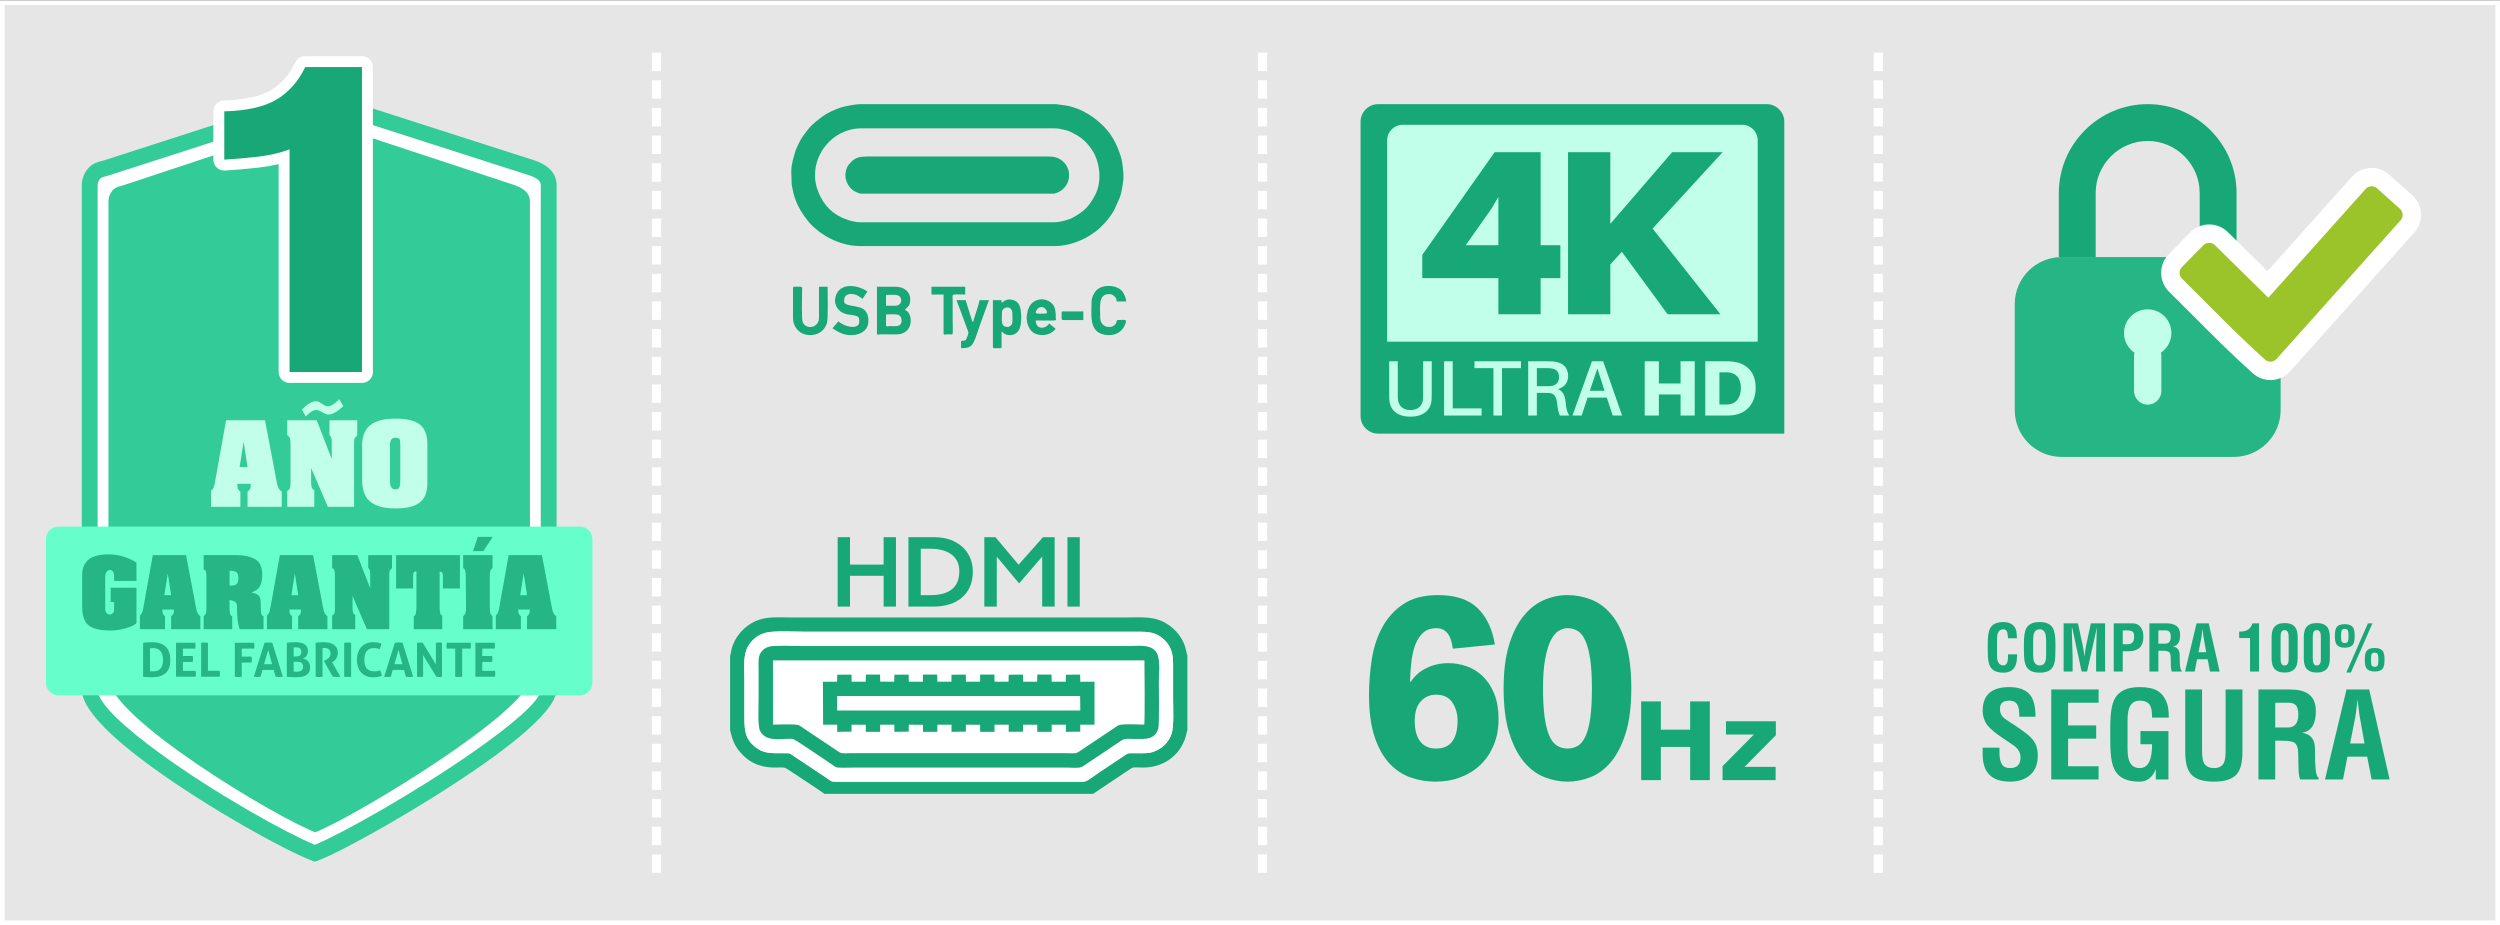 <svg xmlns="http://www.w3.org/2000/svg" xmlns:xlink="http://www.w3.org/1999/xlink" xmlns:xodm="http://www.corel.com/coreldraw/odm/2003" xml:space="preserve" width="543px" height="201px" style="shape-rendering:geometricPrecision; text-rendering:geometricPrecision; image-rendering:optimizeQuality; fill-rule:evenodd; clip-rule:evenodd" viewBox="0 0 549.464 203.219"><rect x="0" y="0" width="549.464" height="203.219" fill="#333333" stroke="none"/> <defs> <style type="text/css"> .str0 {stroke:white;stroke-width:1.012;stroke-miterlimit:22.926} .str1 {stroke:white;stroke-width:4.797;stroke-linecap:round;stroke-linejoin:round;stroke-miterlimit:22.926} .fil15 {fill:none;fill-rule:nonzero} .fil8 {fill:#18A878} .fil13 {fill:#26B585} .fil3 {fill:#33CC99} .fil5 {fill:#66FFCC} .fil14 {fill:#9AC42A} .fil11 {fill:#C2FFEB} .fil0 {fill:#E6E6E6} .fil1 {fill:white} .fil9 {fill:white} .fil10 {fill:#18A878;fill-rule:nonzero} .fil6 {fill:#26B585;fill-rule:nonzero} .fil2 {fill:#33CC99;fill-rule:nonzero} .fil4 {fill:#C2FFEB;fill-rule:nonzero} .fil12 {fill:#C2FFEB;fill-rule:nonzero} .fil7 {fill:white;fill-rule:nonzero} </style> </defs> <g id="Capa_x0020_1">  <g id="_3080773585824"> <polygon class="fil0 str0" points="0.506,0.506 548.957,0.506 548.957,202.713 0.506,202.713 "></polygon> <path class="fil1" d="M23.585 36.751l46.445 -14.983 46.694 14.983c2.027,0.65 3.871,1.741 3.871,3.87 0,36.956 0,73.912 0,110.869 0,7.763 -42.455,32.656 -51.392,35.964 -9.591,-3.576 -49.489,-26.829 -49.489,-35.964l0 -110.869c0,-1.064 0.436,-2.032 1.137,-2.733 0.702,-0.702 1.721,-0.811 2.734,-1.137z"></path> <path class="fil2" d="M23.053 35.095l46.975 -15.153 47.228 15.153c1.209,0.388 2.385,0.926 3.301,1.722 1.083,0.94 1.782,2.169 1.782,3.804l0 110.869c0,3.777 -7.15,10.105 -16.321,16.522 -13.19,9.231 -30.778,19.064 -36.216,21.077l-0.596 0.22 -0.61 -0.227c-5.858,-2.184 -22.764,-11.536 -35.285,-20.635 -8.663,-6.295 -15.341,-12.653 -15.341,-16.957l0 -110.869c0,-0.753 0.154,-1.477 0.431,-2.144 0.287,-0.69 0.704,-1.309 1.217,-1.822 0.856,-0.857 1.79,-1.108 2.777,-1.375 0.252,-0.068 0.51,-0.137 0.658,-0.185zm46.978 -11.5l-45.915 14.811c-0.348,0.112 -0.586,0.177 -0.821,0.24 -0.518,0.14 -1.008,0.272 -1.211,0.475 -0.201,0.201 -0.362,0.436 -0.468,0.692 -0.102,0.244 -0.158,0.517 -0.158,0.808l0 110.869c0,2.992 6.049,8.434 13.897,14.137 11.893,8.643 27.681,17.469 33.842,19.96 5.869,-2.389 22.316,-11.663 34.832,-20.422 8.328,-5.828 14.822,-11.23 14.822,-13.675l0 -110.869c0,-0.493 -0.224,-0.875 -0.569,-1.175 -0.512,-0.444 -1.272,-0.778 -2.089,-1.04l-46.162 -14.811z"></path> <path class="fil3" d="M27.389 40.54l42.651 -14.145 42.88 14.145c1.862,0.614 3.555,1.645 3.555,3.655 0,34.892 0,69.784 0,104.677 0,7.33 -38.988,30.833 -47.195,33.955 -8.807,-3.375 -45.446,-25.33 -45.446,-33.955l0 -104.677c0,-1.005 0.4,-1.919 1.045,-2.581 0.644,-0.663 1.579,-0.765 2.51,-1.074z"></path> <path class="fil4" d="M58.243 92.278l2.621 13.799c0.158,0.924 0.514,1.559 1.061,1.903l0 3.327 -7.515 0 0 -3.323c0.226,-0.166 0.388,-0.336 0.488,-0.507 0.104,-0.166 0.162,-0.339 0.185,-0.517 0.022,-0.178 0.033,-0.414 0.033,-0.71l-2.968 0c0,0.433 0.037,0.769 0.114,1.013 0.075,0.241 0.267,0.481 0.57,0.721l0 3.323 -6.454 0 0 -3.486c0.266,-0.281 0.458,-0.543 0.57,-0.78 0.11,-0.24 0.21,-0.621 0.295,-1.149l2.447 -13.614 8.553 0zm-3.833 10.291l-0.865 -5.589 -0.887 5.589 1.752 0zm8.727 -10.291l6.476 0 3.308 8.557 0 -3.326c0,-0.647 -0.026,-1.087 -0.081,-1.316 -0.056,-0.226 -0.196,-0.429 -0.429,-0.61l0 -3.305 6.106 0 0 3.305c-0.218,0.207 -0.373,0.381 -0.462,0.518 -0.089,0.136 -0.152,0.277 -0.185,0.417 -0.033,0.141 -0.048,0.311 -0.048,0.503l0 0.488 0 13.798 -5.759 0 -3.689 -8.564 0 2.975c0,0.551 0.038,0.965 0.115,1.246 0.074,0.281 0.27,0.51 0.588,0.684l0 3.659 -5.94 0 0 -3.489c0.288,-0.163 0.477,-0.356 0.562,-0.573 0.085,-0.215 0.136,-0.511 0.152,-0.888l0 -0.639 0 -8.025c0,-0.735 -0.045,-1.234 -0.13,-1.489 -0.089,-0.255 -0.281,-0.462 -0.584,-0.621l0 -3.305zm3.212 -2.369c0.658,-0.65 1.235,-1.112 1.73,-1.389 0.495,-0.274 0.928,-0.411 1.294,-0.411 0.269,0 0.51,0.052 0.72,0.152 0.215,0.103 0.458,0.244 0.729,0.425 0.269,0.181 0.488,0.31 0.65,0.391 0.163,0.078 0.358,0.119 0.591,0.119 0.67,0 1.505,-0.518 2.503,-1.553l0.887 1.527c-1.286,1.231 -2.358,1.845 -3.22,1.845 -0.243,0 -0.465,-0.041 -0.665,-0.119 -0.2,-0.081 -0.436,-0.203 -0.717,-0.37 -0.277,-0.166 -0.514,-0.292 -0.713,-0.38 -0.2,-0.085 -0.403,-0.13 -0.614,-0.13 -0.628,0 -1.404,0.473 -2.329,1.42l-0.846 -1.527zm13.247 15.635c0,1.357 0.252,2.488 0.754,3.39 0.503,0.902 1.294,1.582 2.373,2.04 1.08,0.458 2.484,0.687 4.218,0.687 1.301,0 2.398,-0.118 3.293,-0.358 0.894,-0.237 1.615,-0.588 2.155,-1.053 0.543,-0.466 0.935,-1.042 1.175,-1.727 0.244,-0.687 0.366,-1.504 0.366,-2.45l0 -8.56c0,-1.952 -0.539,-3.372 -1.615,-4.259 -1.076,-0.887 -2.868,-1.33 -5.374,-1.33 -1.257,0 -2.347,0.118 -3.275,0.358 -0.928,0.237 -1.689,0.595 -2.281,1.072 -0.591,0.477 -1.038,1.076 -1.338,1.796 -0.299,0.722 -0.451,1.571 -0.451,2.543l0 7.851zm8.383 0.174c0,0.58 -0.074,1.016 -0.218,1.312 -0.144,0.296 -0.417,0.444 -0.82,0.444 -0.462,0 -0.78,-0.163 -0.958,-0.488 -0.177,-0.326 -0.266,-0.747 -0.266,-1.268l0 -8.025c0,-0.532 0.096,-0.931 0.292,-1.19 0.196,-0.258 0.507,-0.388 0.932,-0.388 0.476,0 0.769,0.107 0.876,0.329 0.107,0.222 0.162,0.636 0.162,1.249l0 8.025z"></path> <path class="fil5" d="M12.847 115.657l114.615 0c1.511,0 2.746,1.235 2.746,2.747l0 31.588c0,1.51 -1.235,2.746 -2.746,2.746l-114.615 0c-1.511,0 -2.746,-1.236 -2.746,-2.746l0 -31.588c0,-1.512 1.235,-2.747 2.746,-2.747z"></path> <path class="fil6" d="M18.05 133.114l0 -6.712c0,-1.172 0.246,-2.098 0.739,-2.781 0.493,-0.683 1.173,-1.163 2.032,-1.444 0.86,-0.282 1.871,-0.421 3.031,-0.421 0.338,0 0.597,0.006 0.777,0.019 1.956,0.149 3.745,0.743 5.366,1.786l0 4.032 -4.914 0 0 -1.036c0,-0.449 -0.088,-0.794 -0.269,-1.031 -0.177,-0.237 -0.398,-0.357 -0.657,-0.357 -0.262,0 -0.502,0.14 -0.711,0.417 -0.208,0.279 -0.316,0.651 -0.316,1.119l0 7.019c0,0.395 0.101,0.702 0.303,0.92 0.2,0.218 0.437,0.328 0.708,0.328 0.253,0 0.471,-0.098 0.661,-0.297 0.186,-0.196 0.281,-0.464 0.281,-0.806l0 -1.646 -0.758 0 0 -3.128 5.672 0 0 7.757c-0.234,0.279 -0.679,0.544 -1.333,0.803 -0.655,0.259 -1.375,0.465 -2.168,0.617 -0.793,0.151 -1.517,0.227 -2.171,0.227 -1.621,0 -2.889,-0.183 -3.799,-0.547 -0.91,-0.363 -1.549,-0.935 -1.918,-1.713 -0.37,-0.777 -0.556,-1.82 -0.556,-3.125zm22.845 -11.187l2.241 11.797c0.135,0.79 0.439,1.333 0.906,1.628l0 2.844 -6.424 0 0 -2.841c0.192,-0.143 0.332,-0.288 0.417,-0.433 0.088,-0.142 0.139,-0.291 0.158,-0.443 0.019,-0.151 0.028,-0.354 0.028,-0.606l-2.537 0c0,0.369 0.031,0.657 0.097,0.866 0.064,0.205 0.228,0.41 0.487,0.616l0 2.841 -5.518 0 0 -2.98c0.228,-0.24 0.392,-0.465 0.487,-0.667 0.095,-0.205 0.18,-0.531 0.253,-0.983l2.092 -11.639 7.313 0zm-3.277 8.798l-0.74 -4.778 -0.758 4.778 1.498 0zm7.142 -8.798l7.477 0c1.355,0 2.591,0.272 3.713,0.816 1.122,0.543 1.682,1.712 1.682,3.507 0,0.86 -0.102,1.546 -0.307,2.061 -0.202,0.515 -0.468,0.904 -0.797,1.163 -0.325,0.259 -0.755,0.48 -1.286,0.667 0.636,0.104 1.1,0.265 1.397,0.486 0.297,0.218 0.487,0.506 0.566,0.86 0.082,0.357 0.12,0.884 0.12,1.589l0 0.797c0,0.395 0.035,0.708 0.098,0.938 0.066,0.231 0.231,0.411 0.496,0.541l0 2.844 -5.236 0c-0.241,-0.674 -0.399,-1.375 -0.478,-2.102 -0.075,-0.727 -0.117,-1.668 -0.117,-2.825 0,-0.531 -0.136,-0.885 -0.413,-1.068 -0.279,-0.184 -0.683,-0.326 -1.217,-0.43l0 1.953c0,0.446 0.035,0.809 0.104,1.097 0.067,0.287 0.228,0.464 0.48,0.534l0 2.841 -6.282 0 0 -2.844c0.205,-0.149 0.347,-0.31 0.43,-0.49 0.085,-0.18 0.136,-0.373 0.155,-0.578 0.019,-0.209 0.028,-0.497 0.028,-0.867l0 -6.715c0,-0.433 -0.025,-0.758 -0.07,-0.983 -0.047,-0.221 -0.113,-0.376 -0.202,-0.461 -0.085,-0.086 -0.199,-0.155 -0.341,-0.206l0 -3.125zm5.698 3.432l0 3.283c0.433,0 0.784,-0.034 1.049,-0.097 0.265,-0.067 0.48,-0.219 0.644,-0.459 0.162,-0.243 0.244,-0.606 0.244,-1.096 -0.006,-0.667 -0.152,-1.106 -0.433,-1.315 -0.285,-0.212 -0.787,-0.316 -1.504,-0.316zm18.361 -3.432l2.24 11.797c0.136,0.79 0.44,1.333 0.907,1.628l0 2.844 -6.424 0 0 -2.841c0.192,-0.143 0.332,-0.288 0.417,-0.433 0.088,-0.142 0.139,-0.291 0.158,-0.443 0.019,-0.151 0.028,-0.354 0.028,-0.606l-2.538 0c0,0.369 0.032,0.657 0.098,0.866 0.064,0.205 0.228,0.41 0.487,0.616l0 2.841 -5.518 0 0 -2.98c0.228,-0.24 0.392,-0.465 0.487,-0.667 0.095,-0.205 0.18,-0.531 0.253,-0.983l2.092 -11.639 7.313 0zm-3.277 8.798l-0.74 -4.778 -0.758 4.778 1.498 0zm7.461 -8.798l5.537 0 2.828 7.316 0 -2.844c0,-0.553 -0.022,-0.929 -0.069,-1.125 -0.048,-0.193 -0.168,-0.367 -0.367,-0.522l0 -2.825 5.22 0 0 2.825c-0.186,0.177 -0.318,0.325 -0.395,0.443 -0.075,0.116 -0.129,0.236 -0.157,0.357 -0.029,0.12 -0.041,0.265 -0.041,0.429l0 0.418 0 11.797 -4.924 0 -3.154 -7.322 0 2.543c0,0.472 0.032,0.825 0.098,1.065 0.063,0.241 0.231,0.437 0.502,0.585l0 3.129 -5.078 0 0 -2.984c0.246,-0.139 0.408,-0.303 0.48,-0.489 0.073,-0.184 0.117,-0.437 0.13,-0.759l0 -0.547 0 -6.86c0,-0.629 -0.038,-1.056 -0.111,-1.274 -0.076,-0.218 -0.24,-0.395 -0.499,-0.531l0 -2.825zm14.05 0l14.032 0 0 7.316 -3.736 0 0 -2.841c0,-0.231 -0.044,-0.421 -0.129,-0.572 -0.085,-0.149 -0.288,-0.256 -0.6,-0.319l0 8.055c0,0.97 0.192,1.52 0.581,1.65l0 2.98 -6.264 0 0 -2.841c0.228,-0.051 0.383,-0.278 0.468,-0.683 0.082,-0.404 0.123,-0.822 0.123,-1.255l0 -7.906c-0.325,0 -0.531,0.094 -0.613,0.278 -0.085,0.186 -0.126,0.442 -0.126,0.768l0 2.686 -3.736 0 0 -7.316zm14.749 0l6.447 0 0 2.825c-0.259,0.196 -0.423,0.42 -0.49,0.67 -0.069,0.25 -0.101,0.575 -0.101,0.977l0 7.167c0,0.376 0.016,0.67 0.051,0.879 0.031,0.211 0.085,0.366 0.151,0.467 0.07,0.105 0.199,0.25 0.389,0.44l0 2.844 -6.447 0 0 -2.844c0.421,-0.313 0.632,-0.857 0.632,-1.628l-0.075 -7.363c0,-0.351 -0.035,-0.673 -0.102,-0.967 -0.069,-0.291 -0.221,-0.506 -0.455,-0.642l0 -2.825zm6.504 -4.017l-3.284 0 -1.049 3.129 2.244 0 2.089 -3.129zm10.805 4.017l2.24 11.797c0.136,0.79 0.44,1.333 0.907,1.628l0 2.844 -6.424 0 0 -2.841c0.192,-0.143 0.331,-0.288 0.417,-0.433 0.088,-0.142 0.139,-0.291 0.158,-0.443 0.018,-0.151 0.028,-0.354 0.028,-0.606l-2.537 0c0,0.369 0.031,0.657 0.097,0.866 0.064,0.205 0.228,0.41 0.487,0.616l0 2.841 -5.518 0 0 -2.98c0.228,-0.24 0.392,-0.465 0.487,-0.667 0.095,-0.205 0.18,-0.531 0.253,-0.983l2.092 -11.639 7.313 0zm-3.277 8.798l-0.74 -4.778 -0.759 4.778 1.499 0z"></path> <path class="fil6" d="M31.451 141.183c0.29,-0.034 0.595,-0.064 0.914,-0.088 0.318,-0.024 0.671,-0.037 1.059,-0.037 1.309,0 2.304,0.326 2.986,0.977 0.682,0.651 1.023,1.627 1.023,2.929 0,1.309 -0.345,2.271 -1.038,2.888 -0.693,0.616 -1.721,0.924 -3.085,0.924 -0.354,0 -0.679,-0.012 -0.977,-0.036 -0.297,-0.024 -0.592,-0.054 -0.882,-0.088l0 -7.469zm1.526 6.264c0.063,0.007 0.142,0.013 0.239,0.02 0.097,0.007 0.215,0.011 0.353,0.011 0.319,0 0.615,-0.036 0.888,-0.109 0.274,-0.073 0.511,-0.206 0.712,-0.4 0.201,-0.194 0.36,-0.453 0.478,-0.779 0.117,-0.326 0.177,-0.745 0.177,-1.257 0,-0.499 -0.06,-0.914 -0.177,-1.246 -0.118,-0.333 -0.277,-0.596 -0.478,-0.79 -0.201,-0.194 -0.431,-0.331 -0.691,-0.41 -0.259,-0.08 -0.535,-0.12 -0.825,-0.12 -0.097,0 -0.21,0.002 -0.338,0.006 -0.128,0.003 -0.241,0.012 -0.338,0.025l0 5.049zm5.713 -6.264l4.239 0c0.041,0.208 0.062,0.419 0.062,0.634 0,0.228 -0.021,0.447 -0.062,0.654l-2.722 0 0 1.621 2.161 0c0.041,0.221 0.062,0.436 0.062,0.643 0,0.222 -0.021,0.44 -0.062,0.655l-2.161 0 0 1.974 2.794 0c0.042,0.207 0.063,0.419 0.063,0.633 0,0.229 -0.021,0.447 -0.063,0.655l-4.311 0 0 -7.469zm5.516 0c0.257,-0.042 0.503,-0.062 0.738,-0.062 0.242,0 0.495,0.02 0.758,0.062l0 6.16 2.587 0c0.02,0.117 0.034,0.23 0.041,0.337 0.007,0.108 0.011,0.21 0.011,0.307 0,0.111 -0.004,0.22 -0.011,0.327 -0.007,0.107 -0.021,0.22 -0.041,0.338l-4.083 0 0 -7.469zm7.407 0l4.237 0c0.042,0.208 0.063,0.419 0.063,0.634 0,0.228 -0.021,0.447 -0.063,0.654l-2.721 0 0 1.756 2.161 0c0.041,0.221 0.062,0.436 0.062,0.644 0,0.221 -0.021,0.439 -0.062,0.654l-2.161 0 0 3.127c-0.263,0.041 -0.512,0.062 -0.748,0.062 -0.256,0 -0.512,-0.021 -0.768,-0.062l0 -7.469zm6.533 0c0.145,-0.021 0.284,-0.036 0.415,-0.046 0.132,-0.011 0.278,-0.016 0.437,-0.016 0.138,0 0.273,0.005 0.405,0.016 0.132,0.01 0.277,0.025 0.436,0.046l2.337 7.469c-0.283,0.041 -0.56,0.062 -0.831,0.062 -0.263,0 -0.519,-0.021 -0.768,-0.062l-0.416 -1.496 -2.472 0 -0.426 1.496c-0.249,0.041 -0.488,0.062 -0.717,0.062 -0.256,0 -0.509,-0.021 -0.758,-0.062l2.358 -7.469zm1.662 4.716l-0.862 -3.137 -0.904 3.137 1.766 0zm3.231 -4.726c0.221,-0.035 0.477,-0.063 0.768,-0.084 0.291,-0.02 0.655,-0.031 1.091,-0.031 0.381,0 0.741,0.031 1.08,0.094 0.339,0.062 0.635,0.168 0.888,0.317 0.253,0.149 0.452,0.348 0.597,0.597 0.146,0.249 0.218,0.561 0.218,0.935 0,0.222 -0.032,0.427 -0.098,0.618 -0.066,0.19 -0.154,0.357 -0.265,0.498 -0.111,0.142 -0.235,0.26 -0.374,0.354 -0.138,0.093 -0.28,0.15 -0.426,0.171 0.16,0.021 0.336,0.069 0.53,0.145 0.194,0.077 0.374,0.189 0.54,0.338 0.166,0.149 0.305,0.341 0.416,0.576 0.111,0.236 0.166,0.52 0.166,0.852 0,0.45 -0.085,0.819 -0.254,1.107 -0.171,0.287 -0.399,0.514 -0.686,0.68 -0.287,0.166 -0.62,0.28 -0.997,0.343 -0.378,0.062 -0.774,0.093 -1.19,0.093 -0.318,0 -0.633,-0.008 -0.945,-0.026 -0.311,-0.017 -0.665,-0.05 -1.059,-0.098l0 -7.479zm1.505 6.336c0.097,0.014 0.21,0.024 0.338,0.031 0.129,0.007 0.244,0.011 0.348,0.011 0.146,0 0.298,-0.014 0.457,-0.042 0.16,-0.027 0.308,-0.081 0.447,-0.161 0.139,-0.079 0.253,-0.19 0.343,-0.332 0.09,-0.142 0.135,-0.327 0.135,-0.556 0,-0.215 -0.035,-0.393 -0.104,-0.535 -0.069,-0.142 -0.168,-0.256 -0.296,-0.343 -0.128,-0.086 -0.281,-0.147 -0.457,-0.181 -0.177,-0.035 -0.372,-0.053 -0.587,-0.053l-0.624 0 0 2.161zm0.458 -3.303c0.173,0 0.334,-0.016 0.483,-0.047 0.149,-0.031 0.279,-0.087 0.389,-0.166 0.111,-0.08 0.198,-0.187 0.26,-0.322 0.062,-0.135 0.093,-0.307 0.093,-0.514 0,-0.201 -0.036,-0.366 -0.109,-0.494 -0.072,-0.128 -0.166,-0.228 -0.28,-0.301 -0.114,-0.073 -0.243,-0.121 -0.384,-0.145 -0.143,-0.025 -0.282,-0.037 -0.421,-0.037 -0.194,0 -0.357,0.01 -0.489,0.032l0 1.994 0.458 0zm4.373 -3.023c0.304,-0.034 0.59,-0.064 0.857,-0.088 0.266,-0.024 0.562,-0.037 0.888,-0.037 0.381,0 0.756,0.035 1.127,0.104 0.37,0.07 0.704,0.192 1.002,0.369 0.298,0.177 0.539,0.416 0.722,0.717 0.184,0.301 0.276,0.684 0.276,1.148 0,0.276 -0.035,0.521 -0.104,0.732 -0.07,0.211 -0.158,0.396 -0.266,0.556 -0.107,0.159 -0.223,0.296 -0.348,0.41 -0.124,0.114 -0.242,0.206 -0.353,0.275l-0.176 0.114 1.818 3.158c-0.139,0.014 -0.284,0.028 -0.437,0.042 -0.152,0.014 -0.308,0.021 -0.467,0.021 -0.263,0 -0.523,-0.021 -0.779,-0.063l-1.953 -3.469 0.249 -0.125c0.097,-0.048 0.215,-0.111 0.354,-0.187 0.138,-0.076 0.272,-0.171 0.4,-0.286 0.128,-0.114 0.237,-0.252 0.327,-0.415 0.09,-0.163 0.135,-0.355 0.135,-0.576 0,-0.437 -0.125,-0.757 -0.374,-0.961 -0.249,-0.205 -0.572,-0.307 -0.966,-0.307 -0.152,0 -0.291,0.011 -0.416,0.032l0 6.305c-0.124,0.014 -0.249,0.026 -0.374,0.036 -0.124,0.01 -0.246,0.016 -0.363,0.016 -0.118,0 -0.243,-0.004 -0.374,-0.011 -0.132,-0.007 -0.267,-0.021 -0.405,-0.041l0 -7.469zm6.274 0c0.256,-0.042 0.509,-0.062 0.758,-0.062 0.249,0 0.506,0.02 0.769,0.062l0 7.469c-0.263,0.041 -0.516,0.062 -0.758,0.062 -0.257,0 -0.513,-0.021 -0.769,-0.062l0 -7.469zm7.915 6.056c0.09,0.194 0.164,0.393 0.224,0.597 0.058,0.204 0.102,0.411 0.129,0.618 -0.36,0.132 -0.683,0.218 -0.971,0.26 -0.287,0.041 -0.597,0.062 -0.929,0.062 -0.589,0 -1.105,-0.095 -1.548,-0.285 -0.443,-0.191 -0.816,-0.457 -1.117,-0.8 -0.301,-0.343 -0.528,-0.75 -0.68,-1.221 -0.153,-0.471 -0.229,-0.983 -0.229,-1.537 0,-0.554 0.08,-1.068 0.239,-1.543 0.16,-0.474 0.39,-0.884 0.691,-1.23 0.301,-0.347 0.672,-0.617 1.111,-0.811 0.44,-0.194 0.94,-0.291 1.501,-0.291 0.333,0 0.639,0.021 0.92,0.063 0.28,0.041 0.583,0.128 0.908,0.259 -0.013,0.208 -0.055,0.411 -0.124,0.608 -0.07,0.197 -0.146,0.397 -0.229,0.597 -0.242,-0.083 -0.457,-0.142 -0.644,-0.176 -0.187,-0.035 -0.408,-0.052 -0.664,-0.052 -0.665,0 -1.176,0.216 -1.533,0.649 -0.356,0.433 -0.535,1.075 -0.535,1.927 0,1.69 0.717,2.534 2.15,2.534 0.257,0 0.482,-0.017 0.676,-0.052 0.194,-0.034 0.412,-0.093 0.654,-0.176zm3.22 -6.056c0.146,-0.021 0.284,-0.036 0.416,-0.046 0.131,-0.011 0.277,-0.016 0.436,-0.016 0.138,0 0.274,0.005 0.405,0.016 0.132,0.01 0.277,0.025 0.436,0.046l2.337 7.469c-0.283,0.041 -0.56,0.062 -0.83,0.062 -0.263,0 -0.52,-0.021 -0.769,-0.062l-0.416 -1.496 -2.472 0 -0.426 1.496c-0.249,0.041 -0.488,0.062 -0.717,0.062 -0.256,0 -0.508,-0.021 -0.758,-0.062l2.358 -7.469zm1.662 4.716l-0.862 -3.137 -0.903 3.137 1.765 0zm3.21 -4.716c0.215,-0.042 0.419,-0.062 0.613,-0.062 0.208,0 0.422,0.02 0.643,0.062l2.888 4.757 0 -4.757c0.25,-0.042 0.489,-0.062 0.717,-0.062 0.215,0 0.423,0.02 0.624,0.062l0 7.469c-0.222,0.041 -0.423,0.062 -0.603,0.062 -0.194,0 -0.405,-0.021 -0.633,-0.062l-2.909 -4.747 0 4.747c-0.222,0.041 -0.447,0.062 -0.675,0.062 -0.229,0 -0.45,-0.021 -0.665,-0.062l0 -7.469zm8.393 1.288l-1.859 0c-0.042,-0.207 -0.063,-0.426 -0.063,-0.654 0,-0.215 0.021,-0.426 0.063,-0.634l5.245 0c0.042,0.208 0.062,0.419 0.062,0.634 0,0.228 -0.02,0.447 -0.062,0.654l-1.859 0 0 6.181c-0.125,0.014 -0.249,0.026 -0.374,0.036 -0.125,0.01 -0.246,0.016 -0.363,0.016 -0.118,0 -0.245,-0.004 -0.38,-0.011 -0.135,-0.007 -0.272,-0.021 -0.41,-0.041l0 -6.181zm4.436 -1.288l4.237 0c0.042,0.208 0.063,0.419 0.063,0.634 0,0.228 -0.021,0.447 -0.063,0.654l-2.721 0 0 1.621 2.161 0c0.041,0.221 0.062,0.436 0.062,0.643 0,0.222 -0.021,0.44 -0.062,0.655l-2.161 0 0 1.974 2.794 0c0.042,0.207 0.063,0.419 0.063,0.633 0,0.229 -0.021,0.447 -0.063,0.655l-4.31 0 0 -7.469z"></path> <path class="fil7" d="M145.296 191.745l-2.026 0 0 -4.051 2.026 0 0 4.051zm0 -6.077l-2.026 0 0 -4.051 2.026 0 0 4.051zm0 -6.076l-2.026 0 0 -4.051 2.026 0 0 4.051zm0 -6.077l-2.026 0 0 -4.051 2.026 0 0 4.051zm0 -6.076l-2.026 0 0 -4.051 2.026 0 0 4.051zm0 -6.077l-2.026 0 0 -4.051 2.026 0 0 4.051zm0 -6.076l-2.026 0 0 -4.051 2.026 0 0 4.051zm0 -6.077l-2.026 0 0 -4.051 2.026 0 0 4.051zm0 -6.076l-2.026 0 0 -4.052 2.026 0 0 4.052zm0 -6.077l-2.026 0 0 -4.051 2.026 0 0 4.051zm0 -6.077l-2.026 0 0 -4.051 2.026 0 0 4.051zm0 -6.076l-2.026 0 0 -4.051 2.026 0 0 4.051zm0 -6.077l-2.026 0 0 -4.051 2.026 0 0 4.051zm0 -6.076l-2.026 0 0 -4.051 2.026 0 0 4.051zm0 -6.077l-2.026 0 0 -4.051 2.026 0 0 4.051zm0 -6.076l-2.026 0 0 -4.051 2.026 0 0 4.051zm0 -6.077l-2.026 0 0 -4.051 2.026 0 0 4.051zm0 -6.076l-2.026 0 0 -4.051 2.026 0 0 4.051zm0 -6.077l-2.026 0 0 -4.051 2.026 0 0 4.051zm0 -6.076l-2.026 0 0 -4.051 2.026 0 0 4.051zm0 -6.077l-2.026 0 0 -4.051 2.026 0 0 4.051zm0 -6.076l-2.026 0 0 -4.051 2.026 0 0 4.051zm0 -6.077l-2.026 0 0 -4.051 2.026 0 0 4.051zm0 -6.076l-2.026 0 0 -4.051 2.026 0 0 4.051zm0 -6.077l-2.026 0 0 -4.051 2.026 0 0 4.051zm0 -6.076l-2.026 0 0 -4.051 2.026 0 0 4.051zm0 -6.077l-2.026 0 0 -4.051 2.026 0 0 4.051zm0 -6.076l-2.026 0 0 -4.051 2.026 0 0 4.051zm0 -6.077l-2.026 0 0 -4.051 2.026 0 0 4.051zm0 -6.076l-2.026 0 0 -4.051 2.026 0 0 4.051z"></path> <path class="fil7" d="M278.498 191.745l-2.026 0 0 -4.051 2.026 0 0 4.051zm0 -6.077l-2.026 0 0 -4.051 2.026 0 0 4.051zm0 -6.076l-2.026 0 0 -4.051 2.026 0 0 4.051zm0 -6.077l-2.026 0 0 -4.051 2.026 0 0 4.051zm0 -6.076l-2.026 0 0 -4.051 2.026 0 0 4.051zm0 -6.077l-2.026 0 0 -4.051 2.026 0 0 4.051zm0 -6.076l-2.026 0 0 -4.051 2.026 0 0 4.051zm0 -6.077l-2.026 0 0 -4.051 2.026 0 0 4.051zm0 -6.076l-2.026 0 0 -4.052 2.026 0 0 4.052zm0 -6.077l-2.026 0 0 -4.051 2.026 0 0 4.051zm0 -6.077l-2.026 0 0 -4.051 2.026 0 0 4.051zm0 -6.076l-2.026 0 0 -4.051 2.026 0 0 4.051zm0 -6.077l-2.026 0 0 -4.051 2.026 0 0 4.051zm0 -6.076l-2.026 0 0 -4.051 2.026 0 0 4.051zm0 -6.077l-2.026 0 0 -4.051 2.026 0 0 4.051zm0 -6.076l-2.026 0 0 -4.051 2.026 0 0 4.051zm0 -6.077l-2.026 0 0 -4.051 2.026 0 0 4.051zm0 -6.076l-2.026 0 0 -4.051 2.026 0 0 4.051zm0 -6.077l-2.026 0 0 -4.051 2.026 0 0 4.051zm0 -6.076l-2.026 0 0 -4.051 2.026 0 0 4.051zm0 -6.077l-2.026 0 0 -4.051 2.026 0 0 4.051zm0 -6.076l-2.026 0 0 -4.051 2.026 0 0 4.051zm0 -6.077l-2.026 0 0 -4.051 2.026 0 0 4.051zm0 -6.076l-2.026 0 0 -4.051 2.026 0 0 4.051zm0 -6.077l-2.026 0 0 -4.051 2.026 0 0 4.051zm0 -6.076l-2.026 0 0 -4.051 2.026 0 0 4.051zm0 -6.077l-2.026 0 0 -4.051 2.026 0 0 4.051zm0 -6.076l-2.026 0 0 -4.051 2.026 0 0 4.051zm0 -6.077l-2.026 0 0 -4.051 2.026 0 0 4.051zm0 -6.076l-2.026 0 0 -4.051 2.026 0 0 4.051z"></path> <path class="fil7" d="M413.832 191.745l-2.025 0 0 -4.051 2.025 0 0 4.051zm0 -6.077l-2.025 0 0 -4.051 2.025 0 0 4.051zm0 -6.076l-2.025 0 0 -4.051 2.025 0 0 4.051zm0 -6.077l-2.025 0 0 -4.051 2.025 0 0 4.051zm0 -6.076l-2.025 0 0 -4.051 2.025 0 0 4.051zm0 -6.077l-2.025 0 0 -4.051 2.025 0 0 4.051zm0 -6.076l-2.025 0 0 -4.051 2.025 0 0 4.051zm0 -6.077l-2.025 0 0 -4.051 2.025 0 0 4.051zm0 -6.076l-2.025 0 0 -4.052 2.025 0 0 4.052zm0 -6.077l-2.025 0 0 -4.051 2.025 0 0 4.051zm0 -6.077l-2.025 0 0 -4.051 2.025 0 0 4.051zm0 -6.076l-2.025 0 0 -4.051 2.025 0 0 4.051zm0 -6.077l-2.025 0 0 -4.051 2.025 0 0 4.051zm0 -6.076l-2.025 0 0 -4.051 2.025 0 0 4.051zm0 -6.077l-2.025 0 0 -4.051 2.025 0 0 4.051zm0 -6.076l-2.025 0 0 -4.051 2.025 0 0 4.051zm0 -6.077l-2.025 0 0 -4.051 2.025 0 0 4.051zm0 -6.076l-2.025 0 0 -4.051 2.025 0 0 4.051zm0 -6.077l-2.025 0 0 -4.051 2.025 0 0 4.051zm0 -6.076l-2.025 0 0 -4.051 2.025 0 0 4.051zm0 -6.077l-2.025 0 0 -4.051 2.025 0 0 4.051zm0 -6.076l-2.025 0 0 -4.051 2.025 0 0 4.051zm0 -6.077l-2.025 0 0 -4.051 2.025 0 0 4.051zm0 -6.076l-2.025 0 0 -4.051 2.025 0 0 4.051zm0 -6.077l-2.025 0 0 -4.051 2.025 0 0 4.051zm0 -6.076l-2.025 0 0 -4.051 2.025 0 0 4.051zm0 -6.077l-2.025 0 0 -4.051 2.025 0 0 4.051zm0 -6.076l-2.025 0 0 -4.051 2.025 0 0 4.051zm0 -6.077l-2.025 0 0 -4.051 2.025 0 0 4.051zm0 -6.076l-2.025 0 0 -4.051 2.025 0 0 4.051z"></path> <g> <path class="fil8" d="M179.14 38.966c0,-1.132 0.001,-1.965 0.317,-3.106l0.297 -0.94c0.212,-0.658 0.892,-1.955 1.273,-2.435 0.378,-0.478 0.698,-0.908 1.132,-1.341 0.645,-0.645 1.294,-1.154 2.084,-1.625 1.31,-0.779 3.084,-1.394 4.882,-1.394l42.414 0c1.047,0 1.349,0.071 2.195,0.277 0.827,0.203 0.989,0.195 1.846,0.627 1.85,0.932 2.875,1.725 4.125,3.387 2.059,2.737 2.607,7.3 0.978,10.368 -1.364,2.57 -2.392,3.557 -4.918,4.972 -0.83,0.465 -2.788,1.005 -4.036,1.005l-42.699 0c-0.643,0 -1.511,-0.162 -2.067,-0.311 -0.17,-0.045 -0.259,-0.09 -0.428,-0.142l-1.39 -0.512c-2.983,-1.383 -4.691,-3.679 -5.651,-6.712 -0.132,-0.417 -0.354,-1.628 -0.354,-2.118zm-5.231 -1.141l0.1 2.753c0.033,0.375 0.118,0.438 0.172,0.779 0.42,2.665 1.699,4.989 3.329,7.036 0.321,0.402 0.523,0.641 0.893,1.01 0.364,0.364 0.547,0.531 0.949,0.858 0.374,0.304 0.652,0.57 1.061,0.84 0.429,0.282 0.71,0.475 1.158,0.744 2.083,1.251 4.854,2.146 7.269,2.146l43.079 0c2.863,0 6.208,-1.212 8.491,-2.921 0.206,-0.154 0.365,-0.236 0.56,-0.391 1.144,-0.913 2.429,-2.307 3.237,-3.515 0.143,-0.213 0.239,-0.357 0.381,-0.57 0.163,-0.244 0.21,-0.349 0.347,-0.604l1.169 -2.635c0.185,-0.476 0.298,-0.938 0.406,-1.496 0.409,-2.108 0.553,-2.937 0.273,-5.203 -0.099,-0.799 -0.217,-1.658 -0.457,-2.396 -0.964,-2.96 -2.062,-5.051 -4.398,-7.204 -2.259,-2.083 -5.326,-3.778 -8.4,-4.058 -0.695,-0.063 -1.101,-0.199 -1.799,-0.199l-42.509 0c-0.979,0 -2.348,0.262 -3.26,0.448 -0.601,0.123 -0.998,0.227 -1.495,0.408 -1.278,0.465 -2.727,1.109 -3.79,1.915 -1.984,1.504 -2.654,2.09 -4.118,4.156l-0.121 0.164c-0.395,0.547 -1.066,1.845 -1.318,2.487 -0.105,0.268 -0.192,0.424 -0.284,0.666l-0.624 2.23c-0.06,0.462 -0.087,0.419 -0.165,0.786 -0.103,0.486 -0.136,1.225 -0.136,1.766z"></path> <path class="fil8" d="M185.797 38.395c0,1.563 0.969,2.99 2.042,3.569 0.252,0.135 1.099,0.521 1.381,0.521l42.319 0c0.252,0 0.422,-0.107 0.668,-0.188 0.592,-0.196 1.05,-0.479 1.488,-0.89 1.995,-1.875 1.674,-5.398 -1.118,-6.713 -0.752,-0.354 -1.473,-0.388 -2.464,-0.388l-39.562 0c-1.633,0 -2.448,0.268 -3.331,1.043l-0.498 0.548c-0.201,0.225 -0.338,0.37 -0.477,0.664 -0.221,0.462 -0.448,1.201 -0.448,1.834z"></path> <path class="fil8" d="M194.736 71.395l0 -2.378c2.178,0 3.423,-0.369 3.423,1.522 0,0.297 -0.214,0.625 -0.369,0.772 -0.436,0.415 -1.409,0.26 -2.203,0.272 -0.438,0.007 -0.851,0.212 -0.851,-0.188zm1.997 -4.28l-1.997 0 0 -2.377c1.664,0 3.328,-0.364 3.328,1.236 0,0.677 -0.618,1.141 -1.331,1.141zm-3.994 6.086c0,0.416 0.342,0.202 0.85,0.188 1.13,-0.029 3.064,0.084 3.989,-0.009 0.412,-0.041 0.672,-0.143 1.019,-0.311 2.299,-1.114 1.787,-4.612 0.323,-5.003 0.166,-0.621 1.141,-0.52 1.141,-2.377 0,-1.613 -1.317,-2.758 -3.233,-2.758l-4.089 0 0 10.27z"></path> <path class="fil8" d="M183.514 65.879c0,1.689 1.192,2.849 2.754,3.142 0.345,0.065 0.736,0.056 1.105,0.131 1.545,0.318 1.467,0.524 1.467,1.577 0,1.219 -2.015,1.432 -3.966,0.257 -0.278,-0.168 -0.382,-0.259 -0.599,-0.447l-1.331 1.521c1.225,0.821 2.452,1.522 4.089,1.522 0.963,0 1.948,-0.288 2.552,-0.681 0.315,-0.206 0.599,-0.475 0.82,-0.797 0.645,-0.94 0.675,-2.916 -0.255,-3.922 -1.325,-1.433 -4.639,-0.669 -4.639,-2.113 0,-2.106 2.308,-1.574 2.998,-1.191 0.389,0.216 0.746,0.484 1.092,0.715 0.287,-0.542 0.704,-1.107 1.046,-1.616 -2.273,-1.522 -5.644,-1.864 -6.79,0.533 -0.108,0.224 -0.343,1.108 -0.343,1.369z"></path> <path class="fil8" d="M174.29 63.216l0 6.562c0,1.42 0.659,2.47 1.6,3.155 1.424,1.037 4.66,1.005 5.753,-1.698l0.082 -0.204c0.337,-0.973 0.173,-6.685 0.173,-8.1l-1.902 0 0 6.847c0,2.167 -2.714,2.72 -3.558,0.99 -0.299,-0.613 -0.158,-5.5 -0.151,-6.696 0.008,-1.337 0.301,-1.141 -1.712,-1.141 -0.219,0 -0.285,0.066 -0.285,0.285z"></path> <path class="fil8" d="M221.554 71.775c-1.678,0 -1.332,-1.228 -1.332,-3.234 0,-1.219 2.283,-1.684 2.283,0.286 0,1.757 0.229,2.464 -0.745,2.869 -0.214,0.088 0.205,0.079 -0.206,0.079zm-1.427 -5.326l0 -0.57 -1.902 0 0 10.27c0,0.439 0.535,0.286 1.617,0.286 0.367,0 0.296,-0.303 0.293,-0.658l-0.008 -2.956c0.409,0.109 0.328,0.279 0.668,0.474 1.027,0.59 2.752,0.337 3.329,-1.233 0.346,-0.942 0.401,-2.395 0.275,-3.513 -0.118,-1.039 -0.339,-2.096 -1.351,-2.547 -0.421,-0.188 -1.17,-0.365 -1.603,-0.239 -1.088,0.316 -0.821,0.553 -1.318,0.686z"></path> <path class="fil8" d="M239.908 66.259c0,2.581 -0.547,6.026 2.115,7.015 1.429,0.53 3.299,0.373 4.329,-0.666 0.349,-0.352 0.578,-0.618 0.803,-1.099 0.774,-1.657 0.142,-1.256 -1.446,-1.256 -0.348,0 -0.244,0.241 -0.342,0.514 -0.574,1.596 -3.557,1.389 -3.557,-1.084 0,-2.435 -0.478,-5.136 1.997,-5.136 0.523,0 0.837,0.228 1.121,0.495 0.311,0.292 0.496,0.538 0.496,1.122l2.092 0c-0.018,-0.771 -0.525,-1.973 -1.116,-2.498 -1.066,-0.948 -2.905,-1.151 -4.317,-0.652 -0.37,0.13 -0.815,0.402 -1.109,0.697 -0.499,0.5 -1.066,1.584 -1.066,2.548z"></path> <path class="fil8" d="M228.971 67.4c0.863,0 1.546,1.427 0.856,1.427 -1.617,0 -2.782,0.312 -1.877,-0.926 0.232,-0.318 0.501,-0.501 1.021,-0.501zm-3.328 2.283c0,1.332 0.554,3.04 1.926,3.589 1.71,0.683 3.636,0.092 4.446,-1.117l-1.427 -1.141c-0.91,1.36 -2.948,1.295 -2.948,-0.666 5.462,0 4.375,0.212 4.375,-0.76 0,-0.424 0.041,0.032 0.045,-0.281 0.002,-0.11 -0.02,-0.179 -0.034,-0.388 -0.084,-1.23 -0.3,-2.197 -1.61,-2.868 -1.307,-0.669 -2.915,-0.392 -3.891,0.805 -0.22,0.268 -0.498,0.831 -0.611,1.195 -0.066,0.214 -0.271,1.353 -0.271,1.632z"></path> <path class="fil8" d="M211.473 76.435c0.658,0 1.369,-0.093 1.853,-0.43 0.842,-0.587 1.431,-2.917 1.891,-4.195l1.864 -5.173c0.1,-0.274 0.169,-0.509 0.288,-0.758l-2.092 0c0,0.487 -0.82,2.896 -1.023,3.541 -0.12,0.38 -0.299,0.813 -0.308,1.214 -0.342,-0.091 -0.223,0.039 -0.551,-1.066 -0.086,-0.289 -0.124,-0.361 -0.188,-0.573l-0.592 -1.881c-0.094,-0.313 -0.26,-0.982 -0.381,-1.235l-1.997 0c0.097,0.415 0.351,0.942 0.511,1.391 0.187,0.522 0.35,0.955 0.549,1.448l1.573 4.304c0.003,0.137 -0.393,1.288 -0.501,1.456 -0.439,0.68 -1.198,-0.089 -1.151,0.738 0.017,0.293 0.038,0.314 0.017,0.647 -0.034,0.548 -0.04,0.572 0.238,0.572z"></path> <path class="fil8" d="M204.721 64.642l2.663 0 0 8.559c0,0.418 0.475,0.185 1.046,0.187 1.271,0.005 0.951,0.654 0.951,-3.23l0 -4.279c-0.005,-1.518 -0.482,-1.237 2.758,-1.237l0 -1.711 -7.418 0 0 1.711z"></path> <path class="fil8" d="M233.346 68.637c0,1.082 -0.154,1.616 0.285,1.616l4.47 0 0 -1.902 -4.47 0c-0.219,0 -0.285,0.066 -0.285,0.286z"></path> </g> <g> <path class="fil8" d="M169.355 138.798c2.273,-0.215 5.501,-0.034 7.887,-0.034 23.889,0 47.777,0 71.666,0 2.75,0 4.703,-0.148 6.528,1.363 1.457,1.206 2.395,2.726 2.392,5.526 -0.002,2.647 0,5.294 0,7.941 0,1.953 0.22,5.98 -0.327,7.588 -0.658,1.933 -2.106,3.291 -3.984,3.954 -1.184,0.418 -2.404,0.323 -3.705,0.323 -2.109,0 -1.669,-0.159 -3.11,0.808 -1.657,1.112 -3.201,2.124 -4.824,3.216 -3.687,2.48 -2.656,2.26 -5.635,2.26l-51.764 0c-2.058,0.001 -1.614,-0.049 -3.004,-0.973l-7.175 -4.786c-0.628,-0.42 -0.555,-0.536 -1.477,-0.529 -3.68,0.028 -5.388,0.226 -7.688,-2.165 -1.537,-1.596 -1.534,-3.668 -1.534,-6.379 0,-2.647 0,-5.294 0,-7.941 0,-2.466 -0.32,-5.122 0.846,-7.066 0.904,-1.507 2.446,-2.872 4.908,-3.106zm-8.899 5.328l0 16.241c0.013,0.027 0.026,0.063 0.033,0.085l0.227 0.926c0.495,2.052 1.434,3.445 2.911,4.829 1.552,1.453 3.705,2.396 6.579,2.401 2.425,0.005 1.982,-0.243 3.632,0.855 1.365,0.908 5.635,3.693 7.376,4.932l59.03 0 7.467 -5.01c1.667,-1.09 0.992,-0.765 3.609,-0.777 3.767,-0.017 6.978,-1.999 8.494,-4.914 0.468,-0.899 0.683,-1.405 0.914,-2.399l0.208 -0.843c0.005,-0.046 0.02,-0.058 0.033,-0.085l0 -16.401c-0.228,-0.474 -0.208,-1.414 -0.867,-2.876 -1.017,-2.259 -3.202,-4.309 -5.874,-5.079 -2.034,-0.586 -4.695,-0.389 -6.929,-0.389l-73.374 0c-2.286,0 -4.791,-0.206 -6.884,0.433 -2.69,0.822 -4.827,2.941 -5.812,5.245 -0.645,1.511 -0.549,2.284 -0.773,2.826z"></path> <path class="fil9" d="M180.867 149.765l3.119 -0.013 0.032 -1.539 3.123 -0.022 0.025 1.564 3.116 -0.003 0.023 -1.571 3.114 0.007 0.031 1.549 3.094 0.017 0.038 -1.544 3.12 -0.019 0.027 1.564 3.112 -0.005 0.024 -1.568 3.115 0.005 0.032 1.557 3.1 0.01 0.034 -1.54 3.12 -0.023 0.027 1.565 3.118 -0.004 0.023 -1.571 3.114 0.006 0.029 1.555 3.098 0.012 0.035 -1.542 3.129 -0.023 0.024 1.566 3.099 -0.006 0.032 -1.562 3.111 0 0.031 1.561 3.108 0.005 0.034 -1.536 3.119 -0.028 0.028 1.569 3.126 -0.002 -0.002 9.422 -3.133 0.006 -0.001 1.531 -3.154 0.035 0.013 -1.569 -3.14 0.006 -0.005 1.568 -3.142 0.001 -0.002 -1.553 -3.135 -0.021 0.002 1.534 -3.149 0.036 0.001 -1.568 -3.133 0.004 -0.001 1.569 -3.144 -0.002 -0.002 -1.549 -3.137 -0.025 -0.004 1.525 -3.151 0.046 0.006 -1.57 -3.134 0.006 -0.001 1.568 -3.147 0 0.001 -1.546 -3.139 -0.029 0 1.527 -3.14 0.045 -0.004 -1.566 -3.136 0 0.003 1.569 -3.148 0 0.002 -1.554 -3.141 -0.02 0.002 1.527 -3.145 0.043 -0.001 -1.562 -3.103 -0.007 -0.04 -9.418zm-10.981 9.416c1.045,-0.007 5.163,-0.182 5.742,0.145l8.791 5.883c0.607,0.409 1.653,0.25 2.773,0.25l47.041 0c2.905,0 1.874,0.334 4.455,-1.38l5.305 -3.539c0.568,-0.382 1.195,-0.826 1.743,-1.173 0.682,-0.432 4.663,-0.193 5.758,-0.186 0.171,-0.793 0.068,-12.371 0.049,-14.132l-81.659 -0.003 0.002 14.135z"></path> <path class="fil9" d="M169.133 142.014c1.026,-0.278 5.689,-0.108 7.104,-0.108l71.665 0c2.485,0 4.665,-0.433 6.048,1.117 1.164,1.304 0.742,4.473 0.742,6.45 0,1.309 0.132,9.673 -0.13,10.578 -0.741,2.559 -3.17,2.274 -4.85,2.274 -1.444,0 -2.461,-0.198 -3.211,0.319l-8.615 5.758c-0.651,0.423 -2.56,0.201 -3.452,0.201l-46.638 0c-1.132,0 -2.529,0.075 -3.627,0.004 -0.56,-0.036 -0.812,-0.338 -1.226,-0.613 -0.929,-0.617 -8.16,-5.575 -8.622,-5.655 -1.912,-0.328 -5.8,0.958 -7.227,-1.714 -0.6,-1.125 -0.356,-5.148 -0.356,-6.73 0,-2.379 0,-4.757 0,-7.136 0,-1.141 -0.128,-2.28 0.365,-3.208 0.394,-0.743 1.067,-1.276 2.03,-1.537zm0.222 -3.216c-2.462,0.234 -4.004,1.599 -4.908,3.106 -1.166,1.944 -0.846,4.6 -0.846,7.066 0,2.647 0,5.294 0,7.941 0,2.711 -0.003,4.783 1.534,6.379 2.3,2.391 4.008,2.193 7.688,2.165 0.922,-0.007 0.849,0.109 1.477,0.529l7.175 4.786c1.39,0.924 0.946,0.974 3.004,0.973l51.764 0c2.979,0 1.948,0.22 5.635,-2.26 1.623,-1.092 3.167,-2.104 4.824,-3.216 1.441,-0.967 1.001,-0.808 3.11,-0.808 1.301,0 2.521,0.095 3.705,-0.323 1.878,-0.663 3.326,-2.021 3.984,-3.954 0.547,-1.608 0.327,-5.635 0.327,-7.588 0,-2.647 -0.002,-5.294 0,-7.941 0.003,-2.8 -0.935,-4.32 -2.392,-5.526 -1.825,-1.511 -3.778,-1.363 -6.528,-1.363 -23.889,0 -47.777,0 -71.666,0 -2.386,0 -5.614,-0.181 -7.887,0.034z"></path> <path class="fil8" d="M169.884 145.046l81.659 0.003c0.019,1.761 0.122,13.339 -0.049,14.132 -1.095,-0.007 -5.076,-0.246 -5.758,0.186 -0.548,0.347 -1.175,0.791 -1.743,1.173l-5.305 3.539c-2.581,1.714 -1.55,1.38 -4.455,1.38l-47.041 0c-1.12,0 -2.166,0.159 -2.773,-0.25l-8.791 -5.883c-0.579,-0.327 -4.697,-0.152 -5.742,-0.145l-0.002 -14.135zm-0.751 -3.032c-0.963,0.261 -1.636,0.794 -2.03,1.537 -0.493,0.928 -0.365,2.067 -0.365,3.208 0,2.379 0,4.757 0,7.136 0,1.582 -0.244,5.605 0.356,6.73 1.427,2.672 5.315,1.386 7.227,1.714 0.462,0.08 7.693,5.038 8.622,5.655 0.414,0.275 0.666,0.577 1.226,0.613 1.098,0.071 2.495,-0.004 3.627,-0.004l46.638 0c0.892,0 2.801,0.222 3.452,-0.201l8.615 -5.758c0.75,-0.517 1.767,-0.319 3.211,-0.319 1.68,0 4.109,0.285 4.85,-2.274 0.262,-0.905 0.13,-9.269 0.13,-10.578 0,-1.977 0.422,-5.146 -0.742,-6.45 -1.383,-1.55 -3.563,-1.117 -6.048,-1.117l-71.665 0c-1.415,0 -6.078,-0.17 -7.104,0.108z"></path> <path class="fil8" d="M184.019 152.902l53.365 0.001 0.025 3.134 -53.393 0.001 0.003 -3.136zm-3.112 6.281l3.103 0.007 0.001 1.562 3.145 -0.043 -0.002 -1.527 3.141 0.02 -0.002 1.554 3.148 0 -0.003 -1.569 3.136 0 0.004 1.566 3.14 -0.045 0 -1.527 3.139 0.029 -0.001 1.546 3.147 0 0.001 -1.568 3.134 -0.006 -0.006 1.57 3.151 -0.046 0.004 -1.525 3.137 0.025 0.002 1.549 3.144 0.002 0.001 -1.569 3.133 -0.004 -0.001 1.568 3.149 -0.036 -0.002 -1.534 3.135 0.021 0.002 1.553 3.142 -0.001 0.005 -1.568 3.14 -0.006 -0.013 1.569 3.154 -0.035 0.001 -1.531 3.133 -0.006 0.002 -9.422 -3.126 0.002 -0.028 -1.569 -3.119 0.028 -0.034 1.536 -3.108 -0.005 -0.031 -1.561 -3.111 0 -0.032 1.562 -3.099 0.006 -0.024 -1.566 -3.129 0.023 -0.035 1.542 -3.098 -0.012 -0.029 -1.555 -3.114 -0.006 -0.023 1.571 -3.118 0.004 -0.027 -1.565 -3.12 0.023 -0.034 1.54 -3.1 -0.01 -0.032 -1.557 -3.115 -0.005 -0.024 1.568 -3.112 0.005 -0.027 -1.564 -3.12 0.019 -0.038 1.544 -3.094 -0.017 -0.031 -1.549 -3.114 -0.007 -0.023 1.571 -3.116 0.003 -0.025 -1.564 -3.123 0.022 -0.032 1.539 -3.119 0.013 0.04 9.418z"></path> <polygon class="fil9" points="184.016,156.038 237.409,156.037 237.384,152.903 184.019,152.902 "></polygon> <path class="fil10" d="M196.919 133.233l0 -15.245 -2.714 0 0 6.018 -7.386 0 0 -6.018 -2.714 0 0 15.245 2.714 0 0 -6.773 7.386 0 0 6.773 2.714 0zm16.897 -7.693c0,-1.133 -0.209,-2.167 -0.625,-3.104 -0.418,-0.936 -1.003,-1.734 -1.759,-2.395 -0.755,-0.661 -1.636,-1.168 -2.643,-1.522 -1.007,-0.354 -2.1,-0.531 -3.28,-0.531l-5.853 0 0 15.245 5.546 0c1.259,0 2.415,-0.165 3.469,-0.496 1.054,-0.33 1.959,-0.818 2.714,-1.463 1.621,-1.368 2.431,-3.28 2.431,-5.734zm-2.974 -0.095c0,0.96 -0.153,1.778 -0.46,2.455 -0.307,0.676 -0.739,1.219 -1.298,1.628 -0.558,0.409 -1.215,0.708 -1.97,0.897 -0.755,0.188 -1.605,0.283 -2.549,0.283l-2.195 0 0 -10.195 2.03 0c0.865,0 1.679,0.087 2.442,0.26 0.763,0.173 1.448,0.456 2.054,0.849 0.605,0.394 1.081,0.909 1.427,1.546 0.346,0.637 0.519,1.396 0.519,2.277zm20.956 7.788l0 -15.245 -2.572 0 -5.357 6.041 -5.074 -6.041 -2.454 0 0 15.245 2.737 0 0 -10.973 4.838 5.805 0.142 0 5.003 -5.829 0 10.997 2.737 0zm5.522 0l0 -15.245 -2.713 0 0 15.245 2.713 0z"></path> </g> <g id="_1750136217328"> <path class="fil8" d="M302.903 22.799l85.389 0c2.13,0 3.873,1.743 3.873,3.874l0 68.547 -89.262 0c-2.131,0 -3.874,-1.743 -3.874,-3.874l0 -64.673c0,-2.131 1.743,-3.874 3.874,-3.874l0 0z"></path> <path class="fil11" d="M308.264 27.346l74.666 0c1.863,0 3.387,1.525 3.387,3.388l0 44.276 -81.44 0 0 -44.276c0,-1.863 1.524,-3.388 3.387,-3.388z"></path> <g> <path class="fil8" d="M342.948 61.037l0 -7.227 -4.336 0 0 -20.44 -10.117 0 -15.897 22.557 0 5.11 16.723 0 0 7.949 9.291 0 0 -7.949 4.336 0 0 0zm-13.627 -7.227l-7.174 0 5.265 -7.484c0.567,-0.774 1.187,-1.858 1.909,-3.148l0 10.632z"></path> <polygon class="fil8" points="363.215,50.146 378.597,33.37 367.499,33.37 353.924,49.113 353.924,33.37 344.633,33.37 344.633,68.986 353.924,68.986 353.924,58.043 356.453,55.256 366.519,68.986 378.132,68.986 "></polygon> </g> <path class="fil12" d="M314.673 79.319l-1.883 0 0 7.345c0,0.363 0,0.691 -0.035,0.967 -0.121,1.435 -1.037,2.403 -2.765,2.403 -1.711,0 -2.627,-0.968 -2.748,-2.403 -0.034,-0.276 -0.034,-0.604 -0.034,-0.967l0 -7.345 -1.884 0 0 7.31c0,0.432 0,0.778 0.035,1.227 0.155,1.987 1.521,3.629 4.631,3.629 3.11,0 4.476,-1.642 4.649,-3.629 0.034,-0.449 0.034,-0.795 0.034,-1.227l0 -7.31zm10.956 10.352l-6.342 0 0 -10.352 -1.901 0 0 11.924 8.243 0 0 -1.572zm8.657 -8.848l0 -1.504 -10.212 0 0 1.504 4.164 0 0 10.42 1.884 0 0 -10.42 4.164 0 0 0zm9.799 7.344c-0.121,-1.244 -0.571,-2.281 -1.642,-2.747 1.262,-0.381 2.212,-1.297 2.212,-2.852 0,-2.039 -1.296,-2.955 -3.024,-3.179 -0.57,-0.069 -1.002,-0.069 -1.642,-0.069l-4.112 0 0 11.923 1.9 0 0 -4.977 1.849 0c0.294,0 0.588,0 0.882,0.018 1.088,0.069 1.555,0.864 1.71,2.125 0.139,1.314 0.294,2.057 0.605,2.834l2.091 0c-0.484,-0.657 -0.691,-1.572 -0.829,-3.076l0 0zm-6.308 -3.37l0 -3.974 2.109 0c0.483,0 0.794,0.017 1.106,0.069 1.019,0.138 1.658,0.657 1.658,1.918 0,1.262 -0.777,1.849 -1.814,1.953 -0.294,0.035 -0.588,0.035 -1.072,0.035l-1.987 0 0 -0.001zm15.38 2.506l1.296 3.94 2.057 0 -4.165 -11.923 -2.454 0 -4.286 11.923 2.022 0 1.296 -3.94 4.234 0 0 0zm-3.733 -1.503l1.659 -4.908 1.573 4.908 -3.232 0 0 0zm23.053 -6.481l-3.111 0 0 4.874 -4.769 0 0 -4.874 -3.111 0 0 11.924 3.111 0 0 -4.631 4.769 0 0 4.631 3.111 0 0 -11.924zm8.347 0.07c-0.605,-0.07 -0.882,-0.07 -1.521,-0.07l-4.511 0 0 11.924 4.511 0c0.639,0 0.916,0 1.521,-0.069 2.764,-0.311 5.045,-2.316 5.045,-6.048 0,-3.733 -2.281,-5.426 -5.045,-5.738l0 0.001zm-0.83 9.4c-0.397,0.035 -0.674,0.035 -1.123,0.035l-0.968 0 0 -7.085 0.968 0c0.449,0 0.726,0 1.123,0.034 1.555,0.139 2.627,1.279 2.627,3.405 0,2.125 -1.072,3.473 -2.627,3.611l0 0z"></path> </g> <g> <path class="fil10" d="M319.312 142.485c-0.077,-0.539 -0.183,-1.078 -0.318,-1.617 -0.135,-0.539 -0.337,-1.021 -0.606,-1.444 -0.27,-0.424 -0.626,-0.77 -1.069,-1.04 -0.443,-0.269 -0.991,-0.404 -1.646,-0.404 -1.155,0 -2.098,0.318 -2.83,0.953 -0.731,0.635 -1.309,1.492 -1.733,2.57 -0.423,1.078 -0.722,2.33 -0.895,3.754 -0.173,1.425 -0.279,2.926 -0.318,4.505l0.174 0c0.847,-1.309 2.002,-2.32 3.465,-3.032 1.463,-0.713 3.061,-1.068 4.794,-1.068 1.386,0 2.734,0.231 4.043,0.692 1.309,0.463 2.483,1.194 3.523,2.195 1.039,1.001 1.877,2.282 2.512,3.841 0.635,1.559 0.953,3.417 0.953,5.573 0,2.079 -0.346,3.966 -1.04,5.66 -0.693,1.695 -1.655,3.138 -2.887,4.332 -1.232,1.194 -2.695,2.118 -4.39,2.772 -1.694,0.655 -3.561,0.982 -5.602,0.982 -1.81,0 -3.591,-0.298 -5.343,-0.895 -1.751,-0.597 -3.311,-1.617 -4.677,-3.061 -1.367,-1.444 -2.465,-3.389 -3.292,-5.833 -0.828,-2.445 -1.242,-5.535 -1.242,-9.27 0,-2.58 0.202,-5.179 0.606,-7.797 0.404,-2.618 1.174,-4.977 2.31,-7.075 1.136,-2.098 2.686,-3.802 4.649,-5.111 1.964,-1.31 4.506,-1.964 7.624,-1.964 3.774,0 6.652,0.943 8.635,2.83 1.983,1.886 3.263,4.562 3.84,8.028l-9.24 0.924zm1.039 15.825c0,-1.54 -0.385,-2.878 -1.155,-4.014 -0.77,-1.136 -1.964,-1.704 -3.581,-1.704 -1.347,0 -2.464,0.491 -3.35,1.473 -0.885,0.982 -1.328,2.397 -1.328,4.245 0,2.002 0.404,3.523 1.213,4.563 0.809,1.039 1.963,1.559 3.465,1.559 1.617,0 2.811,-0.529 3.581,-1.588 0.77,-1.059 1.155,-2.57 1.155,-4.534z"></path> <path class="fil10" d="M349.878 151.206c0,-2.58 -0.125,-4.717 -0.375,-6.411 -0.251,-1.694 -0.607,-3.051 -1.069,-4.072 -0.462,-1.02 -1.02,-1.732 -1.675,-2.137 -0.654,-0.404 -1.405,-0.606 -2.252,-0.606 -0.655,0 -1.309,0.202 -1.964,0.606 -0.655,0.405 -1.232,1.117 -1.732,2.137 -0.501,1.021 -0.905,2.378 -1.213,4.072 -0.308,1.694 -0.462,3.831 -0.462,6.411 0,2.503 0.115,4.601 0.346,6.295 0.231,1.694 0.568,3.052 1.011,4.072 0.443,1.02 1.001,1.752 1.675,2.195 0.673,0.443 1.453,0.664 2.339,0.664 0.847,0 1.607,-0.202 2.281,-0.606 0.674,-0.405 1.242,-1.117 1.704,-2.138 0.462,-1.02 0.808,-2.377 1.039,-4.071 0.232,-1.694 0.347,-3.831 0.347,-6.411zm8.663 0c0,3.927 -0.413,7.21 -1.241,9.847 -0.828,2.638 -1.906,4.746 -3.235,6.324 -1.328,1.579 -2.83,2.696 -4.505,3.35 -1.675,0.655 -3.359,0.982 -5.053,0.982 -1.695,0 -3.379,-0.327 -5.054,-0.982 -1.675,-0.654 -3.176,-1.771 -4.505,-3.35 -1.328,-1.578 -2.406,-3.686 -3.234,-6.324 -0.828,-2.637 -1.242,-5.92 -1.242,-9.847 0,-3.696 0.385,-6.835 1.155,-9.414 0.77,-2.58 1.81,-4.698 3.119,-6.353 1.309,-1.656 2.811,-2.859 4.505,-3.61 1.694,-0.751 3.446,-1.126 5.256,-1.126 1.771,0 3.504,0.327 5.198,0.982 1.694,0.654 3.196,1.771 4.505,3.349 1.309,1.579 2.358,3.687 3.147,6.325 0.79,2.637 1.184,5.92 1.184,9.847z"></path> <path class="fil10" d="M360.703 154.064l4.327 0 0 6.222 6.44 0 0 -6.222 4.326 0 0 17.305 -4.326 0 0 -7.292 -6.44 0 0 7.292 -4.327 0 0 -17.305zm18.642 4.375l10.961 0 0 3.062 -6.878 6.951 6.83 0 0 2.917 -11.666 0 0 -3.063 6.878 -6.951 -6.125 0 0 -2.916z"></path> </g> <g> <path class="fil13" d="M453.104 56.417l37.856 0c5.66,0 10.291,4.631 10.291,10.291l0 23.339c0,5.66 -4.631,10.291 -10.291,10.291l-37.856 0c-5.66,0 -10.291,-4.631 -10.291,-10.291l0 -23.339c0,-5.66 4.631,-10.291 10.291,-10.291z"></path> <path class="fil11" d="M472.032 67.901c2.877,0 5.209,2.332 5.209,5.209 0,1.802 -0.916,3.391 -2.307,4.326 0.065,0.244 0.099,0.501 0.099,0.765l0 7.651c0,1.651 -1.35,3.002 -3.001,3.002l0 0c-1.651,0 -3.002,-1.351 -3.002,-3.002l0 -7.651c0,-0.265 0.035,-0.521 0.1,-0.765 -1.391,-0.936 -2.307,-2.524 -2.307,-4.326 0,-2.877 2.332,-5.209 5.209,-5.209z"></path> <path class="fil10" d="M472.032 22.799c5.376,0 10.26,2.196 13.798,5.735 3.539,3.537 5.735,8.422 5.735,13.798l0 14.085 -8.102 0 0 -14.085c0,-3.139 -1.287,-5.997 -3.361,-8.07 -2.074,-2.074 -4.931,-3.362 -8.07,-3.362 -3.14,0 -5.997,1.288 -8.071,3.362 -2.073,2.073 -3.361,4.931 -3.361,8.07l0 14.085 -8.101 0 0 -14.085c0,-5.376 2.196,-10.26 5.734,-13.798 3.539,-3.539 8.423,-5.735 13.799,-5.735z"></path> <path class="fil7" d="M476.728 64.03c-1.141,-1.123 -1.721,-2.612 -1.734,-4.106 -0.012,-1.49 0.542,-2.987 1.665,-4.13l4.733 -4.815c1.122,-1.141 2.612,-1.721 4.106,-1.734 1.489,-0.013 2.987,0.542 4.131,1.665l8.736 8.588 18.551 -20.737c1.074,-1.2 2.533,-1.853 4.016,-1.935 1.479,-0.083 3,0.403 4.201,1.478l5.032 4.501 0.174 0.143 -0.01 0.01c1.096,1.057 1.693,2.449 1.771,3.863 0.082,1.48 -0.404,2.999 -1.478,4.201l-0.142 0.173 -0.008 -0.006 -27.118 30.314 -0.142 0.174 -0.01 -0.009c-1.058,1.096 -2.449,1.692 -3.864,1.77 -1.479,0.083 -2.998,-0.403 -4.2,-1.478l-0.174 -0.142 0.007 -0.008c-4.566,-4.095 -8.696,-8.237 -12.867,-12.423 -1.772,-1.778 -3.553,-3.565 -5.376,-5.357zm8.844 -5.779l-1.576 1.603c1.287,1.279 2.564,2.56 3.836,3.836 3.658,3.67 7.282,7.307 11.02,10.745l24.257 -27.116 -1.679 -1.502 -22.696 25.371 -13.162 -12.937z"></path> <path class="fil14" d="M479.561 61.15c-0.7,-0.688 -0.71,-1.824 -0.022,-2.524l4.733 -4.815c0.688,-0.7 1.824,-0.709 2.524,-0.021l11.753 11.553 21.374 -23.892c0.654,-0.732 1.788,-0.795 2.52,-0.141l5.032 4.502c0.732,0.654 0.795,1.788 0.14,2.52l-27.267 30.481c-0.654,0.732 -1.789,0.795 -2.52,0.141 -6.383,-5.71 -12.126,-11.767 -18.267,-17.804z"></path> </g> <g> <path class="fil10" d="M441.344 143.727l1.994 0 -0.042 0.608c0,1.047 -0.217,1.858 -0.651,2.433 -0.5,0.66 -1.268,0.99 -2.305,0.99 -1.028,0 -1.806,-0.212 -2.334,-0.636 -0.472,-0.38 -0.787,-0.955 -0.948,-1.728 -0.122,-0.587 -0.184,-1.431 -0.184,-2.537l0 -1.513c0,-1.606 0.179,-2.73 0.538,-3.371 0.5,-0.899 1.476,-1.346 2.928,-1.346 0.896,0 1.603,0.235 2.121,0.709 0.519,0.474 0.778,1.155 0.778,2.046 0.038,0.274 0.057,0.545 0.057,0.809l-1.959 0c-0.104,-0.818 -0.156,-1.231 -0.156,-1.24 -0.132,-0.483 -0.41,-0.726 -0.837,-0.726 -0.596,0 -1.001,0.273 -1.221,0.823 -0.141,0.348 -0.212,0.848 -0.212,1.501l0 0.354 0 2.947c0,0.653 0.066,1.143 0.198,1.473 0.227,0.559 0.637,0.837 1.231,0.837 0.462,0 0.764,-0.321 0.905,-0.962 0.066,-0.302 0.099,-0.792 0.099,-1.471zm3.48 -0.87l0 -1.513c0,-1.606 0.179,-2.73 0.537,-3.371 0.5,-0.899 1.476,-1.346 2.928,-1.346 1.443,0 2.414,0.447 2.914,1.346 0.367,0.65 0.551,1.775 0.551,3.371l0 1.513c0,1.134 -0.056,1.973 -0.169,2.523 -0.161,0.792 -0.472,1.372 -0.934,1.742 -0.528,0.424 -1.315,0.636 -2.362,0.636 -1.028,0 -1.806,-0.212 -2.334,-0.636 -0.471,-0.38 -0.787,-0.955 -0.948,-1.728 -0.122,-0.587 -0.183,-1.431 -0.183,-2.537zm2.036 -1.954l0 2.947c0,0.653 0.066,1.143 0.198,1.473 0.227,0.559 0.637,0.837 1.231,0.837 0.622,0 1.037,-0.283 1.245,-0.851 0.122,-0.33 0.184,-0.872 0.184,-1.629l0 -2.721c0,-0.775 -0.052,-1.336 -0.156,-1.685 -0.208,-0.7 -0.632,-1.049 -1.273,-1.049 -0.594,0 -0.999,0.273 -1.216,0.823 -0.142,0.348 -0.213,0.848 -0.213,1.501l0 0.354zm8.671 3.263l0 3.338 -1.98 0 0 -10.594 3.156 0 1.056 4.907c0.154,0.72 0.281,1.535 0.377,2.45 0.048,-0.453 0.1,-0.882 0.151,-1.287 0.055,-0.406 0.118,-0.792 0.196,-1.16l1.051 -4.91 3.136 0 0 10.594 -1.98 0 0 -3.334c0,-0.78 0.014,-1.567 0.042,-2.357 0.085,-2.365 0.127,-3.683 0.127,-3.956l-2.15 9.647 -1.202 0 -2.079 -9.661 -0.071 0c0,0.783 0.014,1.57 0.043,2.362 0.085,2.367 0.127,3.687 0.127,3.961zm11.018 -5.701l0 3.027 1.061 0c0.472,0 0.821,-0.113 1.047,-0.337 0.264,-0.262 0.396,-0.695 0.396,-1.304 0,-0.577 -0.113,-0.954 -0.339,-1.126 -0.227,-0.173 -0.647,-0.26 -1.26,-0.26l-0.905 0zm0 9.039l-1.98 0 0 -10.594 4.046 0c0.876,0 1.527,0.313 1.951,0.942 0.349,0.517 0.524,1.203 0.524,2.056 0,0.507 -0.071,0.962 -0.213,1.365 -0.169,0.49 -0.428,0.87 -0.778,1.141 -0.282,0.226 -0.622,0.387 -1.018,0.486 -0.396,0.099 -0.797,0.148 -1.202,0.148l-1.33 0 0 4.456zm8.19 -4.569l-0.354 0 0 4.569 -1.98 0 0 -10.594 3.748 0c0.943,0 1.66,0.179 2.15,0.535 0.576,0.414 0.863,1.082 0.863,2.003 0,0.686 -0.104,1.233 -0.311,1.636 -0.264,0.526 -0.703,0.833 -1.315,0.917 0.556,0.085 0.957,0.307 1.202,0.665 0.217,0.312 0.325,0.74 0.325,1.287l0 0.439c0,0.745 0.026,1.388 0.078,1.931 0.052,0.542 0.167,0.869 0.347,0.983l0 0.198 -2.179 0c-0.104,-0.293 -0.165,-0.672 -0.184,-1.139 -0.018,-0.467 -0.028,-0.884 -0.028,-1.252l0 -0.297c0,-0.471 -0.028,-0.815 -0.085,-1.032 -0.103,-0.387 -0.283,-0.618 -0.537,-0.693 -0.255,-0.076 -0.479,-0.121 -0.672,-0.135 -0.193,-0.014 -0.479,-0.021 -0.856,-0.021l-0.212 0zm-0.354 -4.47l0 2.914 1.556 0c0.349,0 0.63,-0.125 0.842,-0.372 0.212,-0.25 0.318,-0.632 0.318,-1.148 0,-0.554 -0.113,-0.934 -0.339,-1.141 -0.18,-0.168 -0.481,-0.253 -0.905,-0.253l-1.472 0zm7.978 9.039l-2.122 0 2.532 -10.594 2.673 0 2.405 10.594 -2.122 0 -0.523 -2.688 -2.32 0 -0.523 2.688zm1.428 -7.249l-0.593 3.005 1.697 0 -0.538 -3.005c-0.037,-0.187 -0.068,-0.368 -0.092,-0.543 -0.023,-0.174 -0.059,-0.48 -0.106,-0.924l-0.07 -0.705 -0.099 0.705c-0.038,0.33 -0.069,0.599 -0.092,0.811 -0.024,0.212 -0.059,0.432 -0.107,0.656zm10.736 7.249l0 -7.355 -2.39 0 0 -1.415c0.764,0 1.372,-0.122 1.824,-0.365 0.538,-0.29 0.901,-0.776 1.089,-1.459l1.457 0 0 10.594 -1.98 0zm6.718 -7.608l0 4.776c0,0.547 0.076,0.936 0.227,1.163 0.151,0.226 0.363,0.339 0.636,0.339 0.293,0 0.516,-0.108 0.672,-0.325 0.156,-0.217 0.233,-0.611 0.233,-1.177l0 -4.776c0,-0.547 -0.08,-0.933 -0.24,-1.155 -0.16,-0.222 -0.382,-0.332 -0.665,-0.332 -0.282,0 -0.49,0.099 -0.622,0.297 -0.16,0.235 -0.241,0.634 -0.241,1.19zm-1.98 4.774l0 -4.771c0,-1.087 0.255,-1.874 0.764,-2.367 0.462,-0.453 1.165,-0.679 2.108,-0.679 0.942,0 1.64,0.221 2.093,0.665 0.509,0.492 0.764,1.284 0.764,2.381l0 4.771c0,1.077 -0.255,1.865 -0.764,2.367 -0.472,0.462 -1.174,0.693 -2.108,0.693 -0.933,0 -1.631,-0.226 -2.093,-0.679 -0.509,-0.502 -0.764,-1.294 -0.764,-2.381zm9.052 -4.774l0 4.776c0,0.547 0.076,0.936 0.227,1.163 0.151,0.226 0.363,0.339 0.636,0.339 0.293,0 0.517,-0.108 0.672,-0.325 0.156,-0.217 0.233,-0.611 0.233,-1.177l0 -4.776c0,-0.547 -0.08,-0.933 -0.24,-1.155 -0.16,-0.222 -0.382,-0.332 -0.665,-0.332 -0.282,0 -0.49,0.099 -0.622,0.297 -0.16,0.235 -0.241,0.634 -0.241,1.19zm-1.98 4.774l0 -4.771c0,-1.087 0.255,-1.874 0.764,-2.367 0.462,-0.453 1.165,-0.679 2.108,-0.679 0.943,0 1.64,0.221 2.093,0.665 0.509,0.492 0.764,1.284 0.764,2.381l0 4.771c0,1.077 -0.255,1.865 -0.764,2.367 -0.472,0.462 -1.174,0.693 -2.108,0.693 -0.933,0 -1.631,-0.226 -2.093,-0.679 -0.509,-0.502 -0.764,-1.294 -0.764,-2.381zm8.996 -7.577c0.924,0 1.546,0.264 1.867,0.792 0.217,0.359 0.326,0.958 0.326,1.797 0,0.858 -0.104,1.457 -0.312,1.796 -0.32,0.528 -0.948,0.792 -1.881,0.792 -0.905,0 -1.518,-0.264 -1.839,-0.792 -0.217,-0.358 -0.325,-0.957 -0.325,-1.796 0,-0.849 0.104,-1.448 0.311,-1.797 0.311,-0.528 0.929,-0.792 1.853,-0.792zm0.028 1.033c-0.367,0 -0.608,0.141 -0.721,0.424 -0.075,0.189 -0.113,0.566 -0.113,1.132 0,0.584 0.033,0.962 0.099,1.131 0.113,0.283 0.358,0.425 0.735,0.425 0.368,0 0.604,-0.142 0.707,-0.425 0.066,-0.179 0.099,-0.556 0.099,-1.131 0,-0.576 -0.033,-0.953 -0.099,-1.132 -0.103,-0.283 -0.339,-0.424 -0.707,-0.424zm1.33 9.604l-1.004 0 4.752 -10.82 0.99 0 -4.738 10.82zm5.219 -5.403c0.924,0 1.547,0.264 1.867,0.792 0.208,0.349 0.311,0.948 0.311,1.796 0,0.849 -0.103,1.448 -0.311,1.797 -0.311,0.528 -0.933,0.792 -1.867,0.792 -0.905,0 -1.518,-0.264 -1.838,-0.792 -0.218,-0.359 -0.326,-0.957 -0.326,-1.797 0,-0.848 0.104,-1.447 0.311,-1.796 0.311,-0.528 0.929,-0.792 1.853,-0.792zm0.014 1.032c-0.377,0 -0.617,0.142 -0.721,0.425 -0.066,0.169 -0.099,0.546 -0.099,1.131 0,0.575 0.033,0.953 0.099,1.132 0.104,0.283 0.344,0.424 0.721,0.424 0.368,0 0.604,-0.141 0.708,-0.424 0.066,-0.179 0.099,-0.557 0.099,-1.132 0,-0.575 -0.033,-0.952 -0.099,-1.131 -0.104,-0.283 -0.34,-0.425 -0.708,-0.425z"></path> <path class="fil10" d="M447.376 157.448l-3.565 0c0,-1.136 -0.106,-1.95 -0.322,-2.448 -0.321,-0.726 -0.946,-1.091 -1.87,-1.091 -0.678,0 -1.193,0.14 -1.541,0.422 -0.348,0.282 -0.519,0.757 -0.519,1.431 0,0.669 0.202,1.232 0.612,1.69 0.246,0.282 0.752,0.66 1.514,1.14 0.761,0.476 1.532,0.986 2.311,1.532 1.03,0.722 1.765,1.298 2.209,1.721 0.599,0.599 1.03,1.219 1.286,1.862 0.259,0.647 0.387,1.408 0.387,2.289 0,1.835 -0.555,3.244 -1.664,4.23 -1.109,0.99 -2.588,1.483 -4.437,1.483 -2.13,0 -3.688,-0.554 -4.674,-1.664 -0.898,-1.003 -1.347,-2.456 -1.347,-4.357l0 -1.453 3.697 0 0 1.162c0,1.057 0.172,1.875 0.515,2.456 0.343,0.581 0.946,0.872 1.809,0.872 1.532,0 2.298,-0.775 2.298,-2.329 0,-0.563 -0.123,-1.051 -0.374,-1.465 -0.247,-0.414 -0.59,-0.788 -1.035,-1.114 -0.444,-0.326 -1.241,-0.867 -2.39,-1.624 -1.703,-1.114 -2.892,-2.109 -3.565,-2.989 -0.638,-0.938 -0.955,-1.95 -0.955,-3.041 0,-3.491 1.945,-5.239 5.837,-5.239 1.998,0 3.477,0.511 4.432,1.537 0.902,0.972 1.351,2.636 1.351,4.987zm13.866 13.786l-10.406 0 0 -19.781 10.406 0 0 2.905 -6.709 0 0 4.991 6.18 0 0 2.905 -6.18 0 0 6.075 6.709 0 0 2.905zm2.561 -8.676l0 -2.826c0,-2.997 0.335,-5.097 1.004,-6.294 0.933,-1.677 2.755,-2.514 5.467,-2.514 1.708,0 3.028,0.282 3.961,0.85 1.092,0.669 1.84,1.818 2.245,3.446 0.053,0.247 0.097,0.559 0.132,0.943 0.036,0.378 0.053,0.866 0.053,1.47l-3.671 0c0,-1.242 -0.132,-2.109 -0.396,-2.606 -0.392,-0.744 -1.162,-1.118 -2.311,-1.118 -1.114,0 -1.875,0.51 -2.285,1.536 -0.264,0.652 -0.396,1.584 -0.396,2.804l0 0.66 0 5.502c0,1.219 0.124,2.135 0.37,2.751 0.423,1.043 1.189,1.563 2.298,1.563 0.986,0 1.699,-0.493 2.139,-1.479 0.387,-0.863 0.581,-2.113 0.581,-3.75l-2.562 0 0 -2.906 6.154 0 0 10.644 -2.773 0 0 -2.271c-0.37,0.95 -0.889,1.663 -1.558,2.139 -0.581,0.405 -1.242,0.607 -1.981,0.607 -1.919,0 -3.372,-0.396 -4.358,-1.188 -0.88,-0.709 -1.47,-1.783 -1.769,-3.227 -0.229,-1.096 -0.344,-2.671 -0.344,-4.736zm25.354 2.368l0 -13.473 3.698 0 0 13.794c0,2.285 -0.432,3.914 -1.294,4.878 -0.951,1.056 -2.606,1.584 -4.966,1.584 -2.377,0 -4.04,-0.528 -4.991,-1.584 -0.88,-0.964 -1.321,-2.593 -1.321,-4.878l0 -13.794 3.698 0 0 13.473c0,1.55 0.22,2.566 0.66,3.059 0.44,0.493 1.1,0.74 1.981,0.74 1.074,0 1.796,-0.396 2.165,-1.188 0.247,-0.524 0.37,-1.396 0.37,-2.611zm11.568 -2.223l-0.661 0 0 8.531 -3.697 0 0 -19.781 6.999 0c1.76,0 3.099,0.334 4.014,0.999 1.074,0.774 1.611,2.02 1.611,3.741 0,1.281 -0.194,2.302 -0.581,3.055 -0.493,0.982 -1.311,1.554 -2.456,1.712 1.039,0.159 1.787,0.573 2.245,1.241 0.405,0.581 0.607,1.383 0.607,2.404l0 0.819c0,1.391 0.049,2.592 0.146,3.605 0.096,1.012 0.312,1.624 0.647,1.835l0 0.37 -4.067 0c-0.194,-0.546 -0.309,-1.255 -0.344,-2.126 -0.035,-0.872 -0.053,-1.651 -0.053,-2.337l0 -0.555c0,-0.88 -0.052,-1.523 -0.158,-1.928 -0.194,-0.722 -0.528,-1.153 -1.004,-1.294 -0.475,-0.141 -0.893,-0.225 -1.254,-0.251 -0.361,-0.027 -0.894,-0.04 -1.598,-0.04l-0.396 0zm-0.661 -8.345l0 5.44 2.906 0c0.651,0 1.175,-0.233 1.571,-0.695 0.396,-0.467 0.594,-1.18 0.594,-2.144 0,-1.034 -0.211,-1.743 -0.633,-2.13 -0.335,-0.313 -0.898,-0.471 -1.691,-0.471l-2.747 0zm14.896 16.876l-3.962 0 4.728 -19.781 4.991 0 4.49 19.781 -3.961 0 -0.978 -5.018 -4.331 0 -0.977 5.018zm2.667 -13.535l-1.109 5.612 3.169 0 -1.003 -5.612c-0.071,-0.348 -0.128,-0.687 -0.172,-1.013 -0.044,-0.325 -0.11,-0.898 -0.198,-1.725l-0.132 -1.316 -0.185 1.316c-0.07,0.616 -0.128,1.118 -0.171,1.514 -0.045,0.396 -0.111,0.805 -0.199,1.224z"></path> </g> <g> <path class="fil15 str1" d="M79.556 81.67l-15.917 0 0 -48.931c-2.096,0.786 -4.438,1.326 -7.025,1.621 -2.588,0.295 -5.028,0.508 -7.32,0.639l0 -10.612c4.978,-0.131 8.81,-0.999 11.496,-2.604 2.685,-1.604 4.781,-3.979 6.288,-7.123l12.478 0 0 67.01z"></path> <path id="_1" class="fil10" d="M79.556 81.67l-15.917 0 0 -48.931c-2.096,0.786 -4.438,1.326 -7.025,1.621 -2.588,0.295 -5.028,0.508 -7.32,0.639l0 -10.612c4.978,-0.131 8.81,-0.999 11.496,-2.604 2.685,-1.604 4.781,-3.979 6.288,-7.123l12.478 0 0 67.01z"></path> </g> </g> </g> </svg>